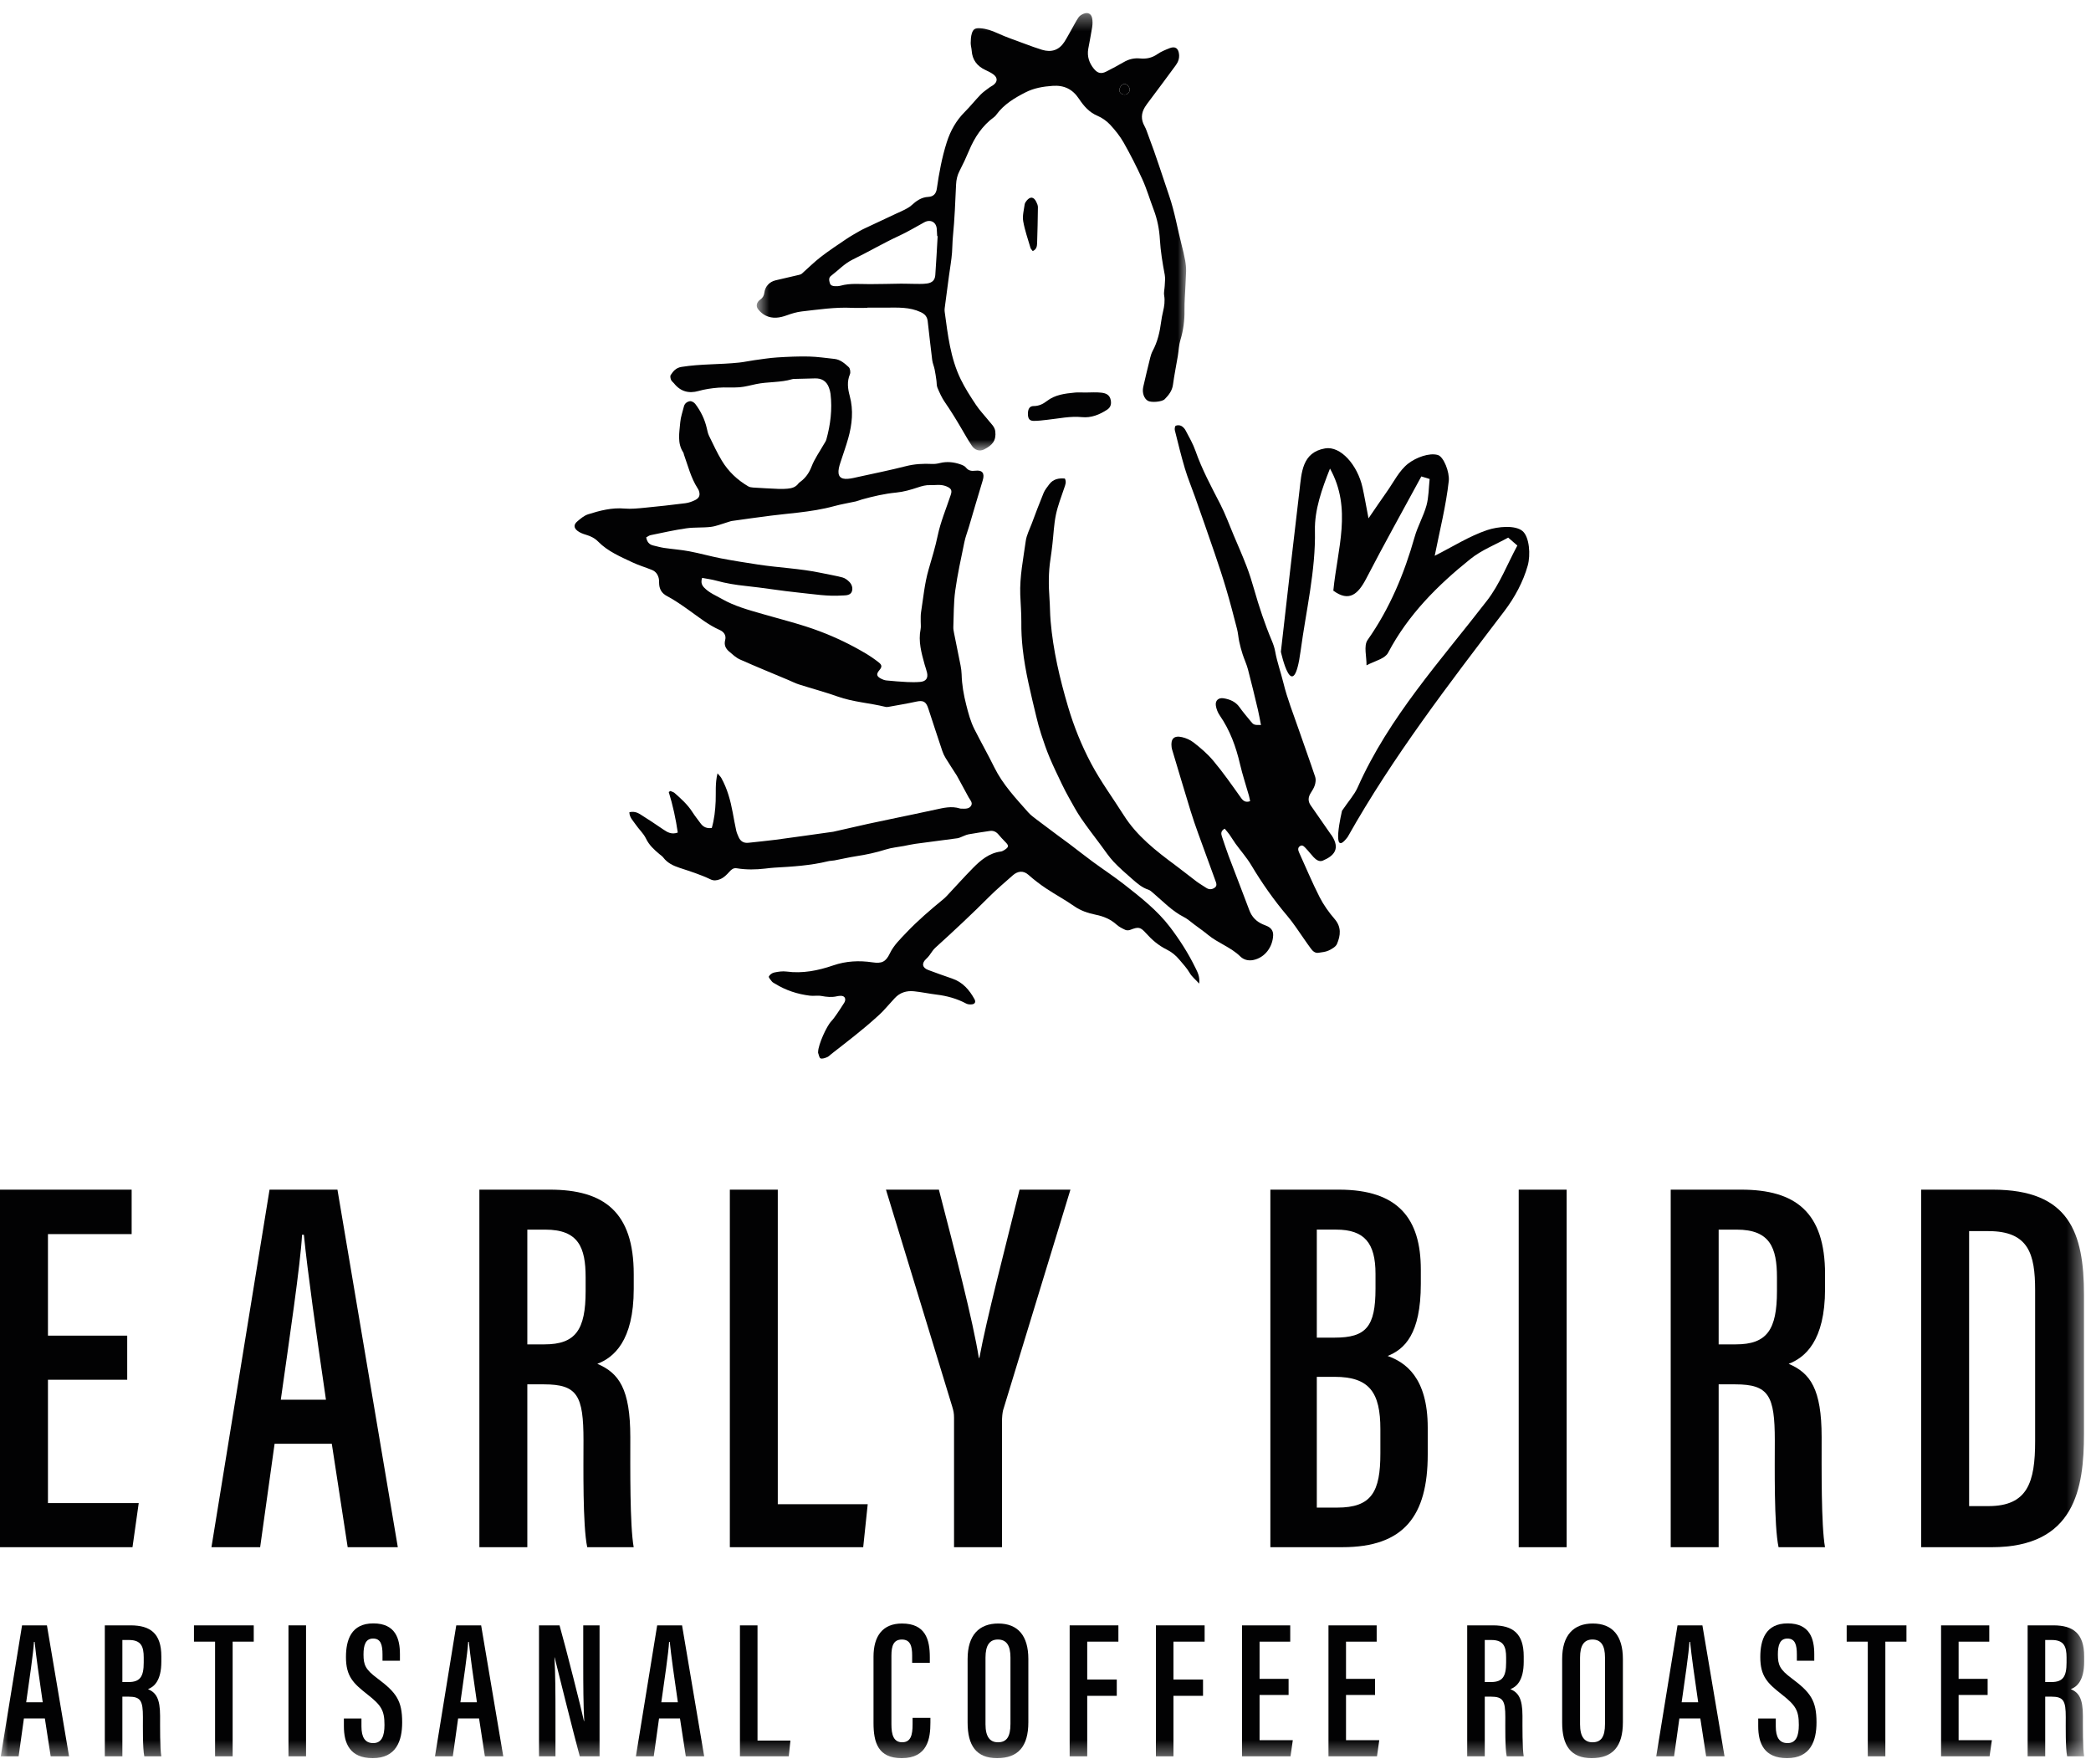 <?xml version="1.0" encoding="UTF-8"?>
<svg width="128px" height="108px" viewBox="0 0 128 108" version="1.1" xmlns="http://www.w3.org/2000/svg" xmlns:xlink="http://www.w3.org/1999/xlink">
    <title>logo2</title>
    <defs>
        <filter id="filter-1">
            <feColorMatrix in="SourceGraphic" type="matrix" values="0 0 0 0 1 0 0 0 0 1 0 0 0 0 1 0 0 0 1 0"></feColorMatrix>
        </filter>
        <polygon id="path-2" points="0.724 0.378 27.008 0.378 27.008 27.153 0.724 27.153"></polygon>
        <polygon id="path-4" points="0 107.622 127.582 107.622 127.582 0.8 0 0.8"></polygon>
    </defs>
    <g id="Symbols" stroke="none" stroke-width="1" fill="none" fill-rule="evenodd">
        <g id="header" transform="translate(-616, -5)">
            <g id="logo2" transform="translate(616, 5)" filter="url(#filter-1)">
                <g id="Group-54">
                    <path d="M82.499,51.231 C85.264,46.317 88.697,41.866 92.1,37.393 C92.722,36.574 93.244,35.605 93.519,34.623 C93.704,33.966 93.624,32.868 93.203,32.51 C92.764,32.135 91.708,32.223 91.036,32.449 C89.94,32.818 88.936,33.462 87.826,34.022 C88.136,32.459 88.518,30.962 88.686,29.442 C88.745,28.913 88.379,27.957 88.016,27.852 C87.494,27.701 86.688,28.002 86.206,28.374 C85.651,28.802 85.313,29.514 84.889,30.109 C84.559,30.572 84.243,31.046 83.773,31.729 C83.616,30.916 83.526,30.381 83.409,29.851 C83.101,28.46 82.064,27.285 81.116,27.448 C79.7,27.692 79.676,28.938 79.547,30.029 C79.232,32.678 78.691,37.377 78.409,39.896 C78.409,39.896 79.151,43.334 79.62,39.826 C79.945,37.403 80.546,34.91 80.493,32.476 C80.465,31.209 80.92,29.931 81.415,28.683 C82.78,31.132 81.869,33.591 81.619,36.157 C82.583,36.865 83.133,36.382 83.638,35.407 C84.725,33.308 85.88,31.243 87.007,29.164 C87.176,29.216 87.345,29.269 87.515,29.321 C87.456,29.862 87.464,30.422 87.322,30.939 C87.141,31.598 86.784,32.206 86.598,32.864 C85.96,35.119 85.076,37.244 83.716,39.178 C83.591,39.356 83.578,39.612 83.594,39.889 C83.611,40.166 83.656,40.465 83.651,40.727 C83.708,40.695 83.768,40.666 83.829,40.638 C84.263,40.438 84.796,40.292 84.972,39.957 C86.198,37.63 88.002,35.828 90.011,34.217 C90.692,33.67 91.548,33.338 92.324,32.909 L92.884,33.395 C92.276,34.521 91.807,35.754 91.036,36.754 C88.197,40.438 85.027,43.882 83.106,48.206 C82.908,48.649 82.561,49.026 82.151,49.63 C82.151,49.63 81.429,52.656 82.499,51.231" id="Fill-1" fill="#020203"></path>
                    <path d="M76.526,49.043 C76.502,48.929 76.484,48.814 76.453,48.704 C76.272,48.066 76.061,47.434 75.91,46.788 C75.663,45.715 75.294,44.702 74.664,43.79 C74.546,43.621 74.465,43.41 74.43,43.206 C74.376,42.886 74.586,42.692 74.906,42.745 C75.296,42.81 75.641,42.953 75.883,43.299 C76.089,43.593 76.328,43.862 76.552,44.142 C76.737,44.373 76.77,44.386 77.19,44.379 C77.128,44.066 77.076,43.759 77.005,43.456 C76.808,42.629 76.611,41.802 76.395,40.98 C76.311,40.662 76.167,40.359 76.065,40.045 C75.985,39.794 75.916,39.54 75.861,39.283 C75.805,39.024 75.79,38.754 75.724,38.498 C75.515,37.687 75.305,36.876 75.067,36.074 C74.845,35.322 74.598,34.578 74.345,33.838 C73.955,32.693 73.552,31.552 73.15,30.411 C72.948,29.836 72.71,29.272 72.536,28.689 C72.305,27.914 72.114,27.126 71.918,26.341 C71.896,26.253 71.921,26.085 71.973,26.061 C72.066,26.018 72.214,26.022 72.307,26.07 C72.417,26.126 72.519,26.237 72.577,26.349 C72.793,26.76 73.03,27.166 73.181,27.6 C73.578,28.734 74.145,29.784 74.692,30.847 C75.008,31.461 75.245,32.114 75.513,32.75 C75.783,33.387 76.062,34.019 76.309,34.664 C76.486,35.122 76.632,35.594 76.767,36.066 C77.074,37.141 77.424,38.2 77.858,39.23 C77.945,39.438 78.02,39.655 78.059,39.875 C78.177,40.53 78.405,41.154 78.562,41.798 C78.8,42.774 79.177,43.715 79.505,44.668 C79.837,45.634 80.189,46.594 80.512,47.565 C80.561,47.713 80.534,47.906 80.487,48.061 C80.434,48.236 80.326,48.396 80.229,48.554 C80.073,48.806 80.061,49.05 80.233,49.298 C80.636,49.876 81.037,50.455 81.439,51.034 C81.469,51.078 81.505,51.118 81.533,51.162 C82.041,51.955 81.68,52.384 80.978,52.681 C80.759,52.774 80.565,52.63 80.413,52.472 C80.249,52.299 80.108,52.105 79.941,51.934 C79.845,51.837 79.739,51.682 79.572,51.797 C79.422,51.9 79.465,52.054 79.528,52.194 C79.94,53.101 80.325,54.022 80.776,54.91 C81.021,55.39 81.343,55.844 81.697,56.254 C82.126,56.75 82.062,57.265 81.844,57.78 C81.769,57.958 81.527,58.092 81.332,58.185 C81.145,58.274 80.922,58.289 80.713,58.323 C80.497,58.359 80.353,58.212 80.246,58.067 C79.931,57.642 79.641,57.198 79.335,56.766 C79.166,56.527 78.994,56.29 78.805,56.069 C77.978,55.094 77.249,54.054 76.593,52.956 C76.316,52.492 75.95,52.082 75.631,51.642 C75.499,51.461 75.389,51.264 75.258,51.081 C75.172,50.958 75.067,50.846 74.969,50.726 C74.729,50.861 74.739,51.024 74.797,51.198 C74.934,51.601 75.064,52.006 75.213,52.404 C75.631,53.51 76.063,54.61 76.477,55.717 C76.631,56.132 76.908,56.41 77.304,56.582 C77.401,56.626 77.504,56.658 77.598,56.705 C77.82,56.815 77.943,56.994 77.936,57.246 C77.913,57.946 77.446,58.626 76.706,58.769 C76.407,58.826 76.127,58.747 75.926,58.55 C75.347,57.98 74.56,57.732 73.944,57.222 C73.677,57.002 73.394,56.805 73.117,56.598 C72.904,56.441 72.703,56.254 72.469,56.135 C71.745,55.766 71.197,55.181 70.591,54.666 C70.501,54.59 70.409,54.498 70.302,54.463 C69.909,54.338 69.609,54.071 69.31,53.81 C68.921,53.47 68.527,53.13 68.173,52.754 C67.885,52.446 67.649,52.087 67.396,51.747 C66.984,51.194 66.561,50.649 66.172,50.08 C65.904,49.687 65.68,49.264 65.446,48.849 C65.29,48.572 65.143,48.289 65.005,48.002 C64.748,47.463 64.485,46.927 64.254,46.377 C64.059,45.913 63.896,45.434 63.739,44.955 C63.62,44.592 63.521,44.22 63.432,43.847 C63.105,42.477 62.758,41.112 62.603,39.705 C62.543,39.16 62.515,38.623 62.521,38.078 C62.526,37.521 62.474,36.964 62.455,36.407 C62.416,35.296 62.64,34.21 62.791,33.118 C62.841,32.758 63.021,32.416 63.151,32.07 C63.389,31.436 63.625,30.802 63.884,30.176 C63.963,29.984 64.104,29.814 64.23,29.645 C64.472,29.325 64.809,29.259 65.186,29.293 C65.295,29.509 65.209,29.688 65.145,29.878 C64.964,30.418 64.753,30.954 64.637,31.51 C64.516,32.093 64.494,32.696 64.426,33.29 C64.389,33.606 64.352,33.922 64.303,34.236 C64.177,35.042 64.186,35.85 64.245,36.66 C64.278,37.11 64.273,37.562 64.312,38.01 C64.465,39.806 64.875,41.556 65.385,43.275 C65.739,44.468 66.202,45.623 66.794,46.738 C67.385,47.849 68.124,48.849 68.789,49.902 C69.597,51.18 70.757,52.08 71.943,52.96 C72.38,53.283 72.802,53.627 73.237,53.953 C73.429,54.096 73.637,54.216 73.837,54.348 C74.013,54.465 74.193,54.456 74.358,54.338 C74.528,54.218 74.451,54.049 74.398,53.902 C74.055,52.952 73.703,52.006 73.361,51.056 C73.19,50.582 73.024,50.106 72.877,49.626 C72.492,48.37 72.118,47.11 71.741,45.852 C71.73,45.814 71.725,45.774 71.719,45.734 C71.656,45.228 71.861,45.01 72.353,45.122 C72.605,45.179 72.864,45.294 73.066,45.451 C73.502,45.79 73.916,46.142 74.281,46.579 C74.887,47.302 75.42,48.07 75.964,48.834 C76.101,49.029 76.249,49.139 76.526,49.043" id="Fill-3" fill="#020203"></path>
                    <path d="M66.435,24.028 C66.766,24.028 67.1,23.998 67.425,24.038 C67.68,24.07 67.928,24.15 67.994,24.493 C68.046,24.76 67.97,24.947 67.773,25.078 C67.311,25.383 66.789,25.59 66.241,25.535 C65.512,25.462 64.816,25.622 64.106,25.697 C63.83,25.727 63.553,25.766 63.276,25.764 C63.02,25.762 62.925,25.624 62.923,25.338 C62.922,25.033 63.028,24.854 63.274,24.856 C63.588,24.858 63.852,24.73 64.076,24.555 C64.59,24.155 65.192,24.092 65.799,24.031 C66.009,24.01 66.223,24.028 66.435,24.028" id="Fill-5" fill="#020203"></path>
                    <path d="M63.219,15.368 C63.168,15.298 63.102,15.244 63.082,15.177 C62.923,14.632 62.73,14.092 62.634,13.535 C62.579,13.209 62.678,12.854 62.724,12.515 C62.736,12.43 62.795,12.343 62.854,12.273 C63.069,12.017 63.28,12.044 63.432,12.349 C63.484,12.453 63.537,12.573 63.536,12.685 C63.528,13.425 63.51,14.164 63.486,14.903 C63.48,15.087 63.442,15.271 63.219,15.368" id="Fill-7" fill="#020203"></path>
                    <path d="M58.2,30.292 C57.926,31.122 57.578,31.938 57.401,32.788 C57.254,33.492 57.043,34.176 56.845,34.86 C56.596,35.723 56.518,36.606 56.381,37.483 C56.352,37.664 56.365,37.854 56.361,38.04 C56.358,38.199 56.385,38.364 56.354,38.517 C56.204,39.265 56.406,39.969 56.6,40.675 C56.646,40.842 56.711,41.004 56.748,41.172 C56.824,41.514 56.683,41.712 56.327,41.742 C56.063,41.764 55.795,41.763 55.53,41.75 C55.106,41.728 54.682,41.695 54.258,41.652 C54.143,41.641 54.026,41.593 53.922,41.538 C53.649,41.391 53.632,41.26 53.836,41.017 C53.994,40.828 54.001,40.715 53.794,40.55 C53.535,40.344 53.258,40.156 52.973,39.987 C52.094,39.464 51.178,39.024 50.218,38.658 C49.06,38.216 47.863,37.928 46.679,37.584 C45.827,37.338 44.967,37.108 44.182,36.659 C43.814,36.449 43.421,36.293 43.117,35.982 C42.964,35.825 42.889,35.662 42.98,35.374 C43.278,35.431 43.567,35.467 43.846,35.544 C44.437,35.708 45.035,35.804 45.646,35.868 C46.743,35.982 47.833,36.17 48.93,36.28 C49.8,36.368 50.67,36.516 51.553,36.452 C51.579,36.449 51.606,36.451 51.633,36.45 C51.838,36.445 52.066,36.418 52.144,36.214 C52.222,36.012 52.15,35.781 51.996,35.623 C51.88,35.504 51.728,35.389 51.572,35.348 C51.136,35.234 50.69,35.16 50.248,35.067 C48.983,34.8 47.69,34.754 46.416,34.56 C45.655,34.445 44.894,34.325 44.139,34.18 C43.487,34.054 42.846,33.87 42.194,33.747 C41.685,33.651 41.166,33.615 40.653,33.54 C40.43,33.507 40.212,33.442 39.992,33.392 C39.743,33.336 39.608,33.177 39.558,32.895 C39.647,32.848 39.732,32.778 39.826,32.759 C40.554,32.61 41.281,32.445 42.015,32.34 C42.512,32.268 43.024,32.313 43.522,32.251 C43.86,32.208 44.186,32.069 44.517,31.973 C44.618,31.944 44.717,31.902 44.82,31.888 C45.609,31.776 46.398,31.666 47.188,31.565 C47.74,31.495 48.295,31.444 48.849,31.379 C49.598,31.291 50.344,31.18 51.075,30.979 C51.507,30.86 51.952,30.792 52.39,30.693 C52.518,30.664 52.641,30.608 52.768,30.572 C53.458,30.382 54.15,30.219 54.867,30.151 C55.312,30.108 55.754,29.98 56.18,29.838 C56.437,29.752 56.681,29.683 56.952,29.696 C57.164,29.705 57.379,29.671 57.59,29.689 C57.743,29.703 57.905,29.748 58.04,29.82 C58.25,29.934 58.277,30.058 58.2,30.292 M73.163,59.216 C72.734,58.341 72.21,57.524 71.624,56.752 C70.844,55.728 69.834,54.937 68.83,54.151 C68.204,53.66 67.537,53.223 66.895,52.752 C66.414,52.398 65.946,52.027 65.469,51.666 C65.236,51.49 64.998,51.321 64.764,51.147 C64.329,50.823 63.892,50.5 63.461,50.171 C63.282,50.033 63.095,49.899 62.947,49.732 C62.182,48.867 61.386,48.026 60.866,46.972 C60.479,46.187 60.047,45.424 59.651,44.642 C59.411,44.168 59.276,43.655 59.145,43.137 C58.99,42.527 58.883,41.917 58.866,41.289 C58.86,41.104 58.836,40.918 58.801,40.736 C58.671,40.071 58.533,39.408 58.4,38.744 C58.378,38.627 58.354,38.507 58.358,38.388 C58.388,37.644 58.373,36.894 58.474,36.159 C58.611,35.161 58.832,34.174 59.034,33.185 C59.097,32.874 59.217,32.575 59.307,32.268 C59.59,31.313 59.867,30.356 60.158,29.403 C60.29,28.971 60.138,28.76 59.699,28.815 C59.475,28.843 59.286,28.819 59.13,28.621 C59.055,28.526 58.917,28.468 58.795,28.426 C58.386,28.284 57.969,28.238 57.539,28.344 C57.386,28.383 57.222,28.408 57.066,28.4 C56.519,28.373 55.987,28.4 55.45,28.537 C54.498,28.781 53.533,28.975 52.572,29.186 C52.352,29.235 52.131,29.292 51.907,29.31 C51.434,29.35 51.258,29.135 51.35,28.658 C51.373,28.541 51.409,28.426 51.446,28.312 C51.604,27.82 51.782,27.334 51.922,26.837 C52.163,25.981 52.254,25.116 52.017,24.239 C51.897,23.797 51.838,23.36 52.028,22.91 C52.078,22.791 52.043,22.556 51.955,22.474 C51.705,22.244 51.439,22.006 51.071,21.969 C50.556,21.916 50.041,21.836 49.524,21.824 C48.874,21.81 48.222,21.838 47.573,21.88 C47.098,21.91 46.626,21.988 46.153,22.052 C45.852,22.094 45.554,22.162 45.252,22.194 C44.079,22.32 42.893,22.271 41.722,22.459 C41.377,22.514 41.213,22.717 41.056,22.959 C41.013,23.026 41.043,23.164 41.079,23.254 C41.111,23.336 41.2,23.392 41.258,23.465 C41.651,23.964 42.165,24.103 42.754,23.935 C43.145,23.824 43.556,23.766 43.963,23.732 C44.397,23.696 44.838,23.741 45.272,23.706 C45.612,23.677 45.947,23.582 46.283,23.512 C47.012,23.36 47.77,23.427 48.49,23.212 C48.528,23.2 48.569,23.197 48.608,23.196 C49.031,23.184 49.454,23.179 49.877,23.163 C50.298,23.146 50.598,23.332 50.743,23.726 C50.789,23.85 50.826,23.981 50.841,24.112 C50.954,25.064 50.838,25.996 50.582,26.914 C50.554,27.014 50.484,27.102 50.433,27.194 C50.178,27.645 49.867,28.075 49.683,28.552 C49.531,28.946 49.32,29.249 48.993,29.492 C48.95,29.523 48.904,29.555 48.874,29.597 C48.71,29.824 48.469,29.891 48.212,29.913 C48.039,29.928 47.866,29.936 47.694,29.929 C47.162,29.907 46.631,29.878 46.101,29.844 C45.998,29.838 45.884,29.82 45.798,29.768 C45.132,29.377 44.582,28.856 44.185,28.196 C43.892,27.71 43.654,27.189 43.403,26.677 C43.335,26.537 43.303,26.376 43.268,26.222 C43.142,25.669 42.9,25.17 42.558,24.722 C42.489,24.632 42.334,24.543 42.234,24.558 C42.069,24.584 41.912,24.689 41.865,24.882 C41.787,25.204 41.669,25.523 41.642,25.848 C41.591,26.476 41.441,27.123 41.833,27.708 C41.854,27.74 41.852,27.785 41.866,27.823 C42.117,28.52 42.293,29.248 42.7,29.883 C42.728,29.928 42.758,29.973 42.776,30.023 C42.876,30.294 42.818,30.482 42.552,30.612 C42.366,30.704 42.159,30.778 41.954,30.804 C41.125,30.909 40.294,31.002 39.462,31.081 C39.053,31.12 38.638,31.166 38.232,31.131 C37.454,31.063 36.723,31.254 36.002,31.482 C35.759,31.559 35.542,31.745 35.341,31.916 C35.117,32.105 35.114,32.304 35.341,32.487 C35.488,32.607 35.685,32.68 35.871,32.735 C36.158,32.82 36.408,32.941 36.623,33.16 C37.214,33.758 37.982,34.077 38.723,34.428 C39.106,34.609 39.517,34.728 39.91,34.888 C40.149,34.984 40.282,35.183 40.332,35.432 C40.348,35.509 40.345,35.592 40.346,35.671 C40.351,36.044 40.486,36.309 40.847,36.498 C41.303,36.737 41.73,37.039 42.153,37.338 C42.77,37.775 43.358,38.256 44.058,38.564 C44.315,38.676 44.466,38.896 44.392,39.176 C44.31,39.483 44.42,39.7 44.633,39.882 C44.842,40.06 45.053,40.26 45.3,40.37 C46.282,40.808 47.279,41.212 48.27,41.63 C48.478,41.718 48.68,41.824 48.894,41.892 C49.69,42.146 50.499,42.361 51.286,42.64 C52.234,42.976 53.235,43.031 54.2,43.269 C54.262,43.285 54.334,43.278 54.399,43.267 C54.961,43.164 55.526,43.073 56.083,42.95 C56.512,42.856 56.685,42.94 56.825,43.369 C57.11,44.24 57.394,45.111 57.686,45.979 C57.736,46.129 57.808,46.276 57.891,46.411 C58.112,46.772 58.346,47.124 58.573,47.48 C58.616,47.548 58.65,47.62 58.688,47.69 C58.89,48.064 59.091,48.438 59.296,48.81 C59.383,48.971 59.557,49.128 59.449,49.316 C59.329,49.524 59.086,49.505 58.873,49.501 C58.833,49.5 58.791,49.5 58.754,49.488 C58.246,49.328 57.756,49.452 57.261,49.56 C56.366,49.757 55.468,49.94 54.571,50.128 C54.09,50.229 53.609,50.327 53.13,50.433 C52.418,50.592 51.709,50.756 50.998,50.916 C50.986,50.919 50.972,50.92 50.959,50.921 C49.801,51.083 48.643,51.249 47.484,51.404 C46.931,51.477 46.374,51.525 45.819,51.589 C45.529,51.622 45.33,51.501 45.215,51.24 C45.156,51.106 45.095,50.97 45.065,50.829 C44.985,50.465 44.92,50.098 44.852,49.732 C44.715,48.997 44.521,48.28 44.155,47.622 C44.11,47.541 44.036,47.476 43.922,47.34 C43.77,47.964 43.832,48.511 43.809,49.045 C43.785,49.604 43.726,50.146 43.572,50.684 C43.274,50.724 43.056,50.632 42.892,50.409 C42.719,50.173 42.534,49.944 42.378,49.699 C42.086,49.244 41.69,48.891 41.292,48.54 C41.224,48.48 41.122,48.459 41.035,48.42 L40.937,48.482 C41.19,49.297 41.368,50.125 41.49,50.964 C41.123,51.097 40.866,50.956 40.605,50.776 C40.134,50.454 39.66,50.138 39.176,49.836 C38.989,49.72 38.77,49.658 38.526,49.722 C38.534,50.044 38.756,50.24 38.906,50.464 C39.106,50.761 39.39,51.012 39.542,51.329 C39.734,51.733 40.039,52.008 40.364,52.281 C40.445,52.35 40.541,52.408 40.602,52.492 C40.856,52.828 41.216,52.996 41.597,53.122 C42.239,53.334 42.886,53.536 43.498,53.83 C43.686,53.921 43.874,53.902 44.074,53.821 C44.322,53.721 44.49,53.54 44.659,53.352 C44.778,53.22 44.9,53.117 45.105,53.151 C45.685,53.246 46.269,53.237 46.852,53.168 C47.037,53.146 47.222,53.123 47.408,53.112 C48.51,53.05 49.61,52.984 50.689,52.72 C50.817,52.689 50.954,52.692 51.083,52.668 C51.526,52.584 51.965,52.48 52.409,52.412 C53.026,52.319 53.63,52.188 54.227,51.999 C54.578,51.888 54.953,51.856 55.317,51.788 C55.552,51.744 55.786,51.688 56.022,51.655 C56.89,51.536 57.758,51.426 58.626,51.31 C58.69,51.302 58.751,51.27 58.813,51.248 C58.972,51.188 59.127,51.103 59.291,51.072 C59.722,50.991 60.157,50.933 60.59,50.866 C60.809,50.832 60.978,50.916 61.118,51.078 C61.25,51.228 61.378,51.381 61.521,51.52 C61.768,51.758 61.769,51.85 61.489,52.028 C61.422,52.071 61.347,52.113 61.272,52.124 C60.553,52.215 60.034,52.652 59.556,53.138 C59.017,53.686 58.504,54.26 57.978,54.821 C57.906,54.898 57.83,54.973 57.749,55.04 C56.958,55.688 56.182,56.352 55.478,57.094 C55.104,57.49 54.709,57.863 54.468,58.368 C54.221,58.885 53.972,58.992 53.408,58.908 C52.595,58.787 51.795,58.825 51.008,59.095 C50.082,59.413 49.138,59.604 48.148,59.472 C47.903,59.44 47.641,59.479 47.397,59.53 C47.27,59.556 47.123,59.66 47.066,59.771 C47.037,59.828 47.173,59.984 47.251,60.08 C47.299,60.14 47.378,60.176 47.446,60.217 C48.101,60.622 48.817,60.856 49.578,60.949 C49.812,60.978 50.059,60.924 50.29,60.968 C50.608,61.027 50.917,61.059 51.234,60.985 C51.312,60.967 51.393,60.958 51.472,60.958 C51.667,60.958 51.774,61.077 51.73,61.264 C51.71,61.35 51.649,61.428 51.6,61.505 C51.479,61.694 51.358,61.883 51.23,62.066 C51.123,62.218 51.019,62.373 50.893,62.507 C50.59,62.825 50.095,63.941 50.082,64.373 C50.081,64.4 50.073,64.429 50.082,64.453 C50.127,64.571 50.151,64.758 50.232,64.787 C50.343,64.826 50.503,64.764 50.631,64.714 C50.726,64.676 50.801,64.59 50.885,64.524 C51.826,63.788 52.779,63.066 53.664,62.262 C53.791,62.147 53.921,62.032 54.038,61.908 C54.283,61.646 54.52,61.376 54.762,61.111 C55.082,60.758 55.495,60.632 55.952,60.68 C56.413,60.728 56.867,60.826 57.327,60.883 C57.968,60.96 58.577,61.128 59.148,61.433 C59.246,61.485 59.382,61.492 59.496,61.48 C59.682,61.46 59.746,61.331 59.653,61.164 C59.338,60.592 58.931,60.118 58.283,59.9 C57.792,59.734 57.305,59.557 56.819,59.376 C56.45,59.239 56.406,58.96 56.698,58.696 C56.766,58.635 56.827,58.564 56.883,58.492 C57.006,58.337 57.101,58.156 57.244,58.025 C58.377,56.999 59.494,55.956 60.574,54.873 C61.025,54.422 61.516,54.012 61.992,53.588 C62.289,53.322 62.638,53.268 62.956,53.552 C63.293,53.851 63.654,54.128 64.029,54.379 C64.593,54.755 65.193,55.076 65.748,55.464 C66.154,55.748 66.598,55.897 67.068,55.992 C67.548,56.089 67.978,56.264 68.347,56.596 C68.502,56.736 68.699,56.835 68.89,56.924 C68.974,56.961 69.102,56.954 69.19,56.919 C69.693,56.722 69.81,56.742 70.159,57.132 C70.516,57.531 70.922,57.878 71.399,58.114 C71.721,58.272 71.977,58.481 72.2,58.751 C72.419,59.014 72.654,59.259 72.829,59.562 C72.958,59.784 73.174,59.954 73.409,60.209 C73.461,59.774 73.303,59.502 73.163,59.216" id="Fill-9" fill="#020203"></path>
                    <g id="Group-13" transform="translate(45.6, 0.422)">
                        <mask id="mask-3" fill="white">
                            <use xlink:href="#path-2"></use>
                        </mask>
                        <g id="Clip-12"></g>
                        <path d="M23.265,5.37 C23.074,5.374 22.935,5.27 22.924,5.114 C22.912,4.934 23.077,4.718 23.231,4.713 C23.369,4.709 23.553,4.903 23.557,5.056 C23.56,5.214 23.418,5.366 23.265,5.37 M11.654,16.415 C11.631,16.722 11.475,16.886 11.139,16.933 C10.853,16.974 10.557,16.952 10.265,16.953 C10.028,16.953 9.789,16.939 9.551,16.942 C8.914,16.95 8.277,16.97 7.641,16.97 C7.045,16.972 6.448,16.903 5.859,17.066 C5.747,17.097 5.623,17.102 5.505,17.096 C5.372,17.089 5.241,17.061 5.195,16.898 C5.149,16.736 5.12,16.578 5.274,16.462 C5.716,16.127 6.089,15.712 6.605,15.462 C7.561,14.998 8.478,14.454 9.442,14.011 C9.977,13.765 10.471,13.461 10.984,13.184 C11.36,12.982 11.714,13.174 11.744,13.59 C11.753,13.737 11.761,13.883 11.769,14.029 C11.779,14.03 11.789,14.03 11.798,14.03 C11.751,14.826 11.713,15.621 11.654,16.415 M26.948,15.518 C26.892,15.203 26.815,14.893 26.736,14.584 C26.479,13.581 26.31,12.557 25.973,11.572 C25.553,10.342 25.165,9.101 24.7,7.886 C24.625,7.689 24.565,7.482 24.462,7.298 C24.237,6.898 24.252,6.512 24.488,6.129 C24.571,5.994 24.67,5.869 24.765,5.741 C25.304,5.017 25.849,4.296 26.38,3.566 C26.52,3.372 26.609,3.146 26.577,2.891 C26.529,2.526 26.337,2.394 25.995,2.528 C25.737,2.63 25.471,2.737 25.246,2.894 C24.918,3.122 24.576,3.194 24.189,3.156 C23.837,3.121 23.506,3.196 23.195,3.378 C22.851,3.581 22.496,3.764 22.142,3.948 C21.817,4.118 21.597,4.072 21.367,3.794 C21.073,3.437 20.938,3.032 21.017,2.57 C21.095,2.124 21.19,1.682 21.258,1.234 C21.285,1.054 21.289,0.862 21.253,0.686 C21.197,0.416 20.996,0.315 20.741,0.415 C20.622,0.462 20.493,0.539 20.424,0.64 C20.261,0.881 20.131,1.145 19.985,1.398 C19.841,1.651 19.706,1.91 19.548,2.154 C19.221,2.654 18.753,2.797 18.193,2.628 C17.838,2.521 17.489,2.39 17.141,2.261 C16.581,2.052 16.011,1.861 15.469,1.613 C15.124,1.455 14.784,1.334 14.407,1.308 C14.113,1.287 13.977,1.343 13.891,1.623 C13.833,1.808 13.824,2.013 13.821,2.208 C13.82,2.366 13.871,2.523 13.882,2.682 C13.921,3.241 14.209,3.62 14.708,3.856 C14.876,3.935 15.047,4.016 15.197,4.123 C15.487,4.333 15.477,4.591 15.187,4.798 C15.122,4.843 15.047,4.875 14.984,4.923 C14.796,5.067 14.594,5.198 14.431,5.366 C14.098,5.709 13.801,6.086 13.463,6.424 C12.931,6.954 12.579,7.584 12.355,8.289 C12.061,9.214 11.885,10.166 11.748,11.126 C11.704,11.436 11.541,11.614 11.227,11.63 C10.794,11.651 10.487,11.881 10.187,12.153 C10.072,12.257 9.929,12.334 9.789,12.408 C9.625,12.495 9.453,12.565 9.285,12.643 C8.647,12.942 8.01,13.24 7.373,13.54 C7.253,13.597 7.133,13.654 7.018,13.721 C6.744,13.881 6.465,14.035 6.202,14.213 C5.675,14.569 5.143,14.92 4.641,15.308 C4.236,15.621 3.873,15.987 3.489,16.325 C3.443,16.366 3.376,16.389 3.315,16.403 C2.837,16.517 2.359,16.624 1.881,16.737 C1.501,16.826 1.237,17.112 1.189,17.497 C1.165,17.682 1.089,17.812 0.934,17.922 C0.718,18.074 0.657,18.314 0.805,18.505 C0.931,18.666 1.101,18.816 1.283,18.902 C1.702,19.101 2.13,19.037 2.56,18.881 C2.857,18.773 3.168,18.678 3.481,18.642 C4.497,18.529 5.512,18.372 6.541,18.421 C6.859,18.436 7.179,18.423 7.497,18.423 L7.497,18.41 C7.881,18.41 8.266,18.41 8.65,18.409 C9.366,18.407 10.079,18.365 10.763,18.685 C11.035,18.813 11.157,18.973 11.189,19.242 C11.281,20.034 11.365,20.827 11.465,21.618 C11.489,21.812 11.573,21.998 11.613,22.19 C11.658,22.408 11.689,22.63 11.721,22.851 C11.745,23.006 11.728,23.176 11.786,23.314 C11.916,23.619 12.053,23.929 12.241,24.199 C12.601,24.72 12.931,25.257 13.25,25.803 C13.458,26.158 13.659,26.517 13.887,26.858 C14.075,27.137 14.365,27.23 14.65,27.085 C15.147,26.833 15.39,26.547 15.327,25.989 C15.295,25.713 15.098,25.546 14.942,25.352 C14.677,25.021 14.379,24.713 14.145,24.362 C13.807,23.855 13.474,23.338 13.208,22.791 C12.577,21.493 12.421,20.071 12.229,18.664 C12.21,18.535 12.235,18.399 12.252,18.268 C12.329,17.662 12.411,17.056 12.493,16.45 C12.556,15.977 12.643,15.506 12.679,15.03 C12.703,14.705 12.7,14.38 12.733,14.051 C12.838,12.994 12.877,11.931 12.926,10.87 C12.94,10.57 13.003,10.299 13.143,10.032 C13.35,9.634 13.541,9.225 13.714,8.81 C14.058,7.989 14.529,7.269 15.261,6.738 C15.313,6.701 15.357,6.646 15.396,6.593 C15.855,5.964 16.505,5.574 17.177,5.232 C17.689,4.97 18.253,4.873 18.833,4.833 C19.541,4.784 20.056,5.034 20.45,5.627 C20.735,6.056 21.067,6.449 21.577,6.665 C21.863,6.786 22.141,6.981 22.353,7.208 C22.668,7.546 22.964,7.917 23.191,8.318 C23.601,9.042 23.979,9.786 24.326,10.548 C24.604,11.158 24.785,11.792 25.021,12.41 C25.245,12.997 25.366,13.611 25.402,14.238 C25.445,14.968 25.565,15.685 25.7,16.401 C25.741,16.616 25.707,16.846 25.698,17.07 C25.691,17.268 25.631,17.472 25.664,17.662 C25.721,18.002 25.673,18.322 25.596,18.648 C25.547,18.854 25.506,19.064 25.479,19.274 C25.397,19.899 25.259,20.504 24.957,21.065 C24.889,21.192 24.845,21.336 24.809,21.477 C24.663,22.07 24.519,22.663 24.384,23.258 C24.303,23.616 24.43,23.977 24.668,24.114 C24.87,24.232 25.533,24.182 25.699,24.012 C25.941,23.765 26.152,23.502 26.203,23.13 C26.282,22.538 26.403,21.953 26.501,21.364 C26.556,21.038 26.564,20.699 26.659,20.386 C26.84,19.794 26.917,19.194 26.908,18.578 C26.904,18.313 26.917,18.047 26.929,17.782 C26.953,17.251 26.993,16.722 27.007,16.191 C27.013,15.967 26.988,15.738 26.948,15.518" id="Fill-11" fill="#020203" mask="url(#mask-3)"></path>
                    </g>
                    <path d="M69.156,5.478 C69.16,5.636 69.018,5.789 68.864,5.792 C68.674,5.797 68.535,5.693 68.524,5.537 C68.512,5.357 68.677,5.14 68.831,5.135 C68.968,5.131 69.153,5.326 69.156,5.478" id="Fill-14" fill="#020203"></path>
                    <polygon id="Fill-16" fill="#020203" points="7.787 84.458 2.936 84.458 2.936 92.01 8.492 92.01 8.111 94.709 0 94.709 0 72.823 8.059 72.823 8.059 75.544 2.936 75.544 2.936 81.76 7.787 81.76"></polygon>
                    <path d="M19.953,85.68 C19.341,81.498 18.834,77.888 18.601,75.584 L18.49,75.584 C18.401,77.34 17.691,82.128 17.189,85.68 L19.953,85.68 Z M16.809,88.379 L15.925,94.709 L12.944,94.709 L16.5,72.824 L20.657,72.824 L24.352,94.709 L21.283,94.709 L20.311,88.379 L16.809,88.379 Z" id="Fill-18" fill="#020203"></path>
                    <path d="M32.28,82.294 L33.329,82.294 C35.239,82.294 35.849,81.398 35.849,79.035 L35.849,78.19 C35.849,76.37 35.417,75.27 33.386,75.27 L32.28,75.27 L32.28,82.294 Z M32.28,84.741 L32.28,94.71 L29.345,94.71 L29.345,72.823 L33.662,72.823 C36.974,72.823 38.794,74.192 38.794,77.997 L38.794,78.901 C38.794,82.099 37.555,83.108 36.565,83.484 C37.889,84.048 38.584,85.021 38.584,87.973 C38.584,89.827 38.551,93.359 38.791,94.71 L35.947,94.71 C35.663,93.37 35.718,89.739 35.718,88.173 C35.718,85.434 35.351,84.741 33.304,84.741 L32.28,84.741 Z" id="Fill-20" fill="#020203"></path>
                    <polygon id="Fill-22" fill="#020203" points="44.677 72.823 47.612 72.823 47.612 92.079 53.117 92.079 52.841 94.709 44.677 94.709"></polygon>
                    <path d="M58.401,94.709 L58.401,86.781 C58.401,86.516 58.368,86.361 58.29,86.103 L54.234,72.824 L57.474,72.824 C58.439,76.548 59.572,80.896 59.919,83.123 L59.952,83.123 C60.391,80.736 61.521,76.436 62.412,72.824 L65.526,72.824 L61.402,86.332 C61.369,86.487 61.336,86.687 61.336,87.09 L61.336,94.709 L58.401,94.709 Z" id="Fill-24" fill="#020203"></path>
                    <path d="M80.608,92.286 L81.853,92.286 C83.971,92.286 84.499,91.314 84.499,88.966 L84.499,87.485 C84.499,85.244 83.835,84.281 81.702,84.281 L80.608,84.281 L80.608,92.286 Z M81.708,81.881 C83.625,81.881 84.201,81.21 84.201,78.882 L84.201,77.974 C84.201,76.087 83.52,75.269 81.794,75.269 L80.608,75.269 L80.608,81.881 L81.708,81.881 Z M77.765,72.823 L81.971,72.823 C85.595,72.823 86.975,74.603 86.975,77.711 L86.975,78.593 C86.975,81.686 85.959,82.6 84.944,83.003 C86.008,83.386 87.398,84.296 87.398,87.393 L87.398,89.035 C87.398,92.783 85.949,94.709 82.175,94.709 L77.765,94.709 L77.765,72.823 Z" id="Fill-26" fill="#020203"></path>
                    <mask id="mask-5" fill="white">
                        <use xlink:href="#path-4"></use>
                    </mask>
                    <g id="Clip-29"></g>
                    <polygon id="Fill-28" fill="#020203" mask="url(#mask-5)" points="92.967 94.71 95.902 94.71 95.902 72.824 92.967 72.824"></polygon>
                    <path d="M105.207,82.294 L106.256,82.294 C108.166,82.294 108.776,81.398 108.776,79.035 L108.776,78.19 C108.776,76.37 108.344,75.27 106.313,75.27 L105.207,75.27 L105.207,82.294 Z M105.207,84.741 L105.207,94.71 L102.272,94.71 L102.272,72.823 L106.589,72.823 C109.901,72.823 111.72,74.192 111.72,77.997 L111.72,78.901 C111.72,82.099 110.481,83.108 109.492,83.484 C110.816,84.048 111.511,85.021 111.511,87.973 C111.511,89.827 111.478,93.359 111.717,94.71 L108.874,94.71 C108.589,93.37 108.644,89.739 108.644,88.173 C108.644,85.434 108.278,84.741 106.23,84.741 L105.207,84.741 Z" id="Fill-30" fill="#020203" mask="url(#mask-5)"></path>
                    <path d="M120.539,92.194 L121.721,92.194 C124.121,92.194 124.58,90.737 124.58,88.218 L124.58,78.989 C124.58,76.759 124.184,75.361 121.717,75.361 L120.539,75.361 L120.539,92.194 Z M117.604,72.823 L121.986,72.823 C126.664,72.823 127.57,75.446 127.57,79.261 L127.57,87.759 C127.57,91.111 127.02,94.71 121.921,94.71 L117.604,94.71 L117.604,72.823 Z" id="Fill-31" fill="#020203" mask="url(#mask-5)"></path>
                    <path d="M2.616,104.203 C2.392,102.672 2.205,101.349 2.12,100.505 L2.079,100.505 C2.047,101.149 1.787,102.901 1.603,104.203 L2.616,104.203 Z M1.464,105.191 L1.14,107.51 L0.048,107.51 L1.35,99.494 L2.873,99.494 L4.227,107.51 L3.102,107.51 L2.746,105.191 L1.464,105.191 Z" id="Fill-32" fill="#020203" mask="url(#mask-5)"></path>
                    <path d="M7.491,102.963 L7.875,102.963 C8.574,102.963 8.798,102.634 8.798,101.77 L8.798,101.46 C8.798,100.793 8.64,100.39 7.896,100.39 L7.491,100.39 L7.491,102.963 Z M7.491,103.858 L7.491,107.51 L6.416,107.51 L6.416,99.494 L7.997,99.494 C9.209,99.494 9.876,99.996 9.876,101.389 L9.876,101.72 C9.876,102.891 9.422,103.261 9.06,103.399 C9.544,103.606 9.8,103.962 9.8,105.043 C9.8,105.722 9.788,107.015 9.875,107.51 L8.834,107.51 C8.729,107.019 8.749,105.69 8.749,105.116 C8.749,104.113 8.615,103.858 7.866,103.858 L7.491,103.858 Z" id="Fill-33" fill="#020203" mask="url(#mask-5)"></path>
                    <polygon id="Fill-34" fill="#020203" mask="url(#mask-5)" points="13.166 100.491 11.874 100.491 11.874 99.495 15.533 99.495 15.533 100.491 14.241 100.491 14.241 107.51 13.166 107.51"></polygon>
                    <polygon id="Fill-35" fill="#020203" mask="url(#mask-5)" points="17.659 107.51 18.734 107.51 18.734 99.494 17.659 99.494"></polygon>
                    <path d="M22.126,105.194 L22.126,105.677 C22.126,106.339 22.339,106.702 22.847,106.702 C23.368,106.702 23.536,106.262 23.536,105.591 C23.536,104.698 23.342,104.389 22.488,103.719 C21.628,103.043 21.178,102.62 21.178,101.436 C21.178,100.397 21.491,99.37 22.859,99.374 C24.217,99.377 24.482,100.322 24.482,101.254 L24.482,101.658 L23.415,101.658 L23.415,101.282 C23.415,100.678 23.307,100.302 22.838,100.302 C22.375,100.302 22.252,100.708 22.252,101.279 C22.252,101.922 22.377,102.201 23.095,102.734 C24.258,103.602 24.619,104.097 24.619,105.434 C24.619,106.566 24.253,107.622 22.817,107.622 C21.414,107.622 21.051,106.718 21.051,105.663 L21.051,105.194 L22.126,105.194 Z" id="Fill-36" fill="#020203" mask="url(#mask-5)"></path>
                    <path d="M29.195,104.203 C28.971,102.672 28.785,101.349 28.7,100.505 L28.659,100.505 C28.627,101.149 28.367,102.901 28.183,104.203 L29.195,104.203 Z M28.044,105.191 L27.719,107.51 L26.628,107.51 L27.93,99.494 L29.453,99.494 L30.807,107.51 L29.682,107.51 L29.326,105.191 L28.044,105.191 Z" id="Fill-37" fill="#020203" mask="url(#mask-5)"></path>
                    <path d="M32.995,107.51 L32.995,99.494 L34.252,99.494 C34.619,100.773 35.643,104.833 35.747,105.356 L35.763,105.356 C35.71,104.33 35.703,103.202 35.703,101.89 L35.703,99.494 L36.702,99.494 L36.702,107.51 L35.49,107.51 C35.164,106.322 34.063,101.92 33.952,101.456 L33.941,101.456 C33.997,102.424 34.003,103.593 34.003,105.036 L34.003,107.51 L32.995,107.51 Z" id="Fill-38" fill="#020203" mask="url(#mask-5)"></path>
                    <path d="M41.495,104.203 C41.271,102.672 41.084,101.349 40.999,100.505 L40.958,100.505 C40.926,101.149 40.666,102.901 40.482,104.203 L41.495,104.203 Z M40.343,105.191 L40.019,107.51 L38.927,107.51 L40.229,99.494 L41.752,99.494 L43.106,107.51 L41.981,107.51 L41.625,105.191 L40.343,105.191 Z" id="Fill-39" fill="#020203" mask="url(#mask-5)"></path>
                    <polygon id="Fill-40" fill="#020203" mask="url(#mask-5)" points="45.295 99.494 46.371 99.494 46.371 106.546 48.386 106.546 48.285 107.51 45.295 107.51"></polygon>
                    <path d="M56.955,105.154 L56.955,105.449 C56.955,106.409 56.789,107.623 55.198,107.623 C53.754,107.623 53.472,106.671 53.472,105.468 L53.472,101.411 C53.472,100.155 54.028,99.381 55.214,99.381 C56.651,99.381 56.919,100.361 56.919,101.445 L56.919,101.785 L55.837,101.785 L55.837,101.335 C55.837,100.759 55.723,100.362 55.207,100.362 C54.709,100.362 54.568,100.731 54.568,101.346 L54.568,105.551 C54.568,106.193 54.701,106.651 55.227,106.651 C55.748,106.651 55.864,106.219 55.864,105.555 L55.864,105.154 L56.955,105.154 Z" id="Fill-41" fill="#020203" mask="url(#mask-5)"></path>
                    <path d="M60.327,101.469 L60.327,105.553 C60.327,106.318 60.604,106.652 61.088,106.652 C61.606,106.652 61.855,106.336 61.855,105.527 L61.855,101.463 C61.855,100.737 61.619,100.361 61.085,100.361 C60.583,100.361 60.327,100.708 60.327,101.469 M62.95,101.554 L62.95,105.422 C62.95,106.905 62.328,107.622 61.039,107.622 C59.763,107.622 59.232,106.858 59.232,105.44 L59.232,101.55 C59.232,100.088 59.94,99.381 61.109,99.381 C62.311,99.381 62.95,100.129 62.95,101.554" id="Fill-42" fill="#020203" mask="url(#mask-5)"></path>
                    <polygon id="Fill-43" fill="#020203" mask="url(#mask-5)" points="65.479 99.494 68.462 99.494 68.462 100.491 66.554 100.491 66.554 102.811 68.363 102.811 68.363 103.808 66.554 103.808 66.554 107.51 65.479 107.51"></polygon>
                    <polygon id="Fill-44" fill="#020203" mask="url(#mask-5)" points="70.759 99.494 73.741 99.494 73.741 100.491 71.833 100.491 71.833 102.811 73.643 102.811 73.643 103.808 71.833 103.808 71.833 107.51 70.759 107.51"></polygon>
                    <polygon id="Fill-45" fill="#020203" mask="url(#mask-5)" points="78.881 103.756 77.104 103.756 77.104 106.522 79.139 106.522 78.999 107.51 76.03 107.51 76.03 99.495 78.981 99.495 78.981 100.491 77.104 100.491 77.104 102.767 78.881 102.767"></polygon>
                    <polygon id="Fill-46" fill="#020203" mask="url(#mask-5)" points="84.173 103.756 82.396 103.756 82.396 106.522 84.432 106.522 84.292 107.51 81.322 107.51 81.322 99.495 84.273 99.495 84.273 100.491 82.396 100.491 82.396 102.767 84.173 102.767"></polygon>
                    <path d="M90.89,102.963 L91.274,102.963 C91.973,102.963 92.197,102.634 92.197,101.77 L92.197,101.46 C92.197,100.793 92.038,100.39 91.294,100.39 L90.89,100.39 L90.89,102.963 Z M90.89,103.858 L90.89,107.51 L89.814,107.51 L89.814,99.494 L91.396,99.494 C92.608,99.494 93.274,99.996 93.274,101.389 L93.274,101.72 C93.274,102.891 92.821,103.261 92.459,103.399 C92.943,103.606 93.198,103.962 93.198,105.043 C93.198,105.722 93.186,107.015 93.274,107.51 L92.233,107.51 C92.128,107.019 92.148,105.69 92.148,105.116 C92.148,104.113 92.014,103.858 91.265,103.858 L90.89,103.858 Z" id="Fill-47" fill="#020203" mask="url(#mask-5)"></path>
                    <path d="M96.722,101.469 L96.722,105.553 C96.722,106.318 96.999,106.652 97.483,106.652 C98.001,106.652 98.25,106.336 98.25,105.527 L98.25,101.463 C98.25,100.737 98.014,100.361 97.48,100.361 C96.978,100.361 96.722,100.708 96.722,101.469 M99.345,101.554 L99.345,105.422 C99.345,106.905 98.723,107.622 97.434,107.622 C96.158,107.622 95.627,106.858 95.627,105.44 L95.627,101.55 C95.627,100.088 96.335,99.381 97.504,99.381 C98.706,99.381 99.345,100.129 99.345,101.554" id="Fill-48" fill="#020203" mask="url(#mask-5)"></path>
                    <path d="M103.954,104.203 C103.73,102.672 103.544,101.349 103.459,100.505 L103.418,100.505 C103.386,101.149 103.126,102.901 102.942,104.203 L103.954,104.203 Z M102.803,105.191 L102.478,107.51 L101.387,107.51 L102.689,99.494 L104.212,99.494 L105.566,107.51 L104.441,107.51 L104.085,105.191 L102.803,105.191 Z" id="Fill-49" fill="#020203" mask="url(#mask-5)"></path>
                    <path d="M108.704,105.194 L108.704,105.677 C108.704,106.339 108.918,106.702 109.426,106.702 C109.947,106.702 110.115,106.262 110.115,105.591 C110.115,104.698 109.92,104.389 109.067,103.719 C108.207,103.043 107.756,102.62 107.756,101.436 C107.756,100.397 108.07,99.37 109.437,99.374 C110.796,99.377 111.06,100.322 111.06,101.254 L111.06,101.658 L109.994,101.658 L109.994,101.282 C109.994,100.678 109.886,100.302 109.416,100.302 C108.953,100.302 108.832,100.708 108.832,101.279 C108.832,101.922 108.956,102.201 109.674,102.734 C110.836,103.602 111.197,104.097 111.197,105.434 C111.197,106.566 110.832,107.622 109.396,107.622 C107.992,107.622 107.629,106.718 107.629,105.663 L107.629,105.194 L108.704,105.194 Z" id="Fill-50" fill="#020203" mask="url(#mask-5)"></path>
                    <polygon id="Fill-51" fill="#020203" mask="url(#mask-5)" points="114.336 100.491 113.044 100.491 113.044 99.495 116.703 99.495 116.703 100.491 115.411 100.491 115.411 107.51 114.336 107.51"></polygon>
                    <polygon id="Fill-52" fill="#020203" mask="url(#mask-5)" points="121.673 103.756 119.896 103.756 119.896 106.522 121.932 106.522 121.792 107.51 118.822 107.51 118.822 99.495 121.773 99.495 121.773 100.491 119.896 100.491 119.896 102.767 121.673 102.767"></polygon>
                    <path d="M125.197,102.963 L125.581,102.963 C126.28,102.963 126.504,102.634 126.504,101.77 L126.504,101.46 C126.504,100.793 126.345,100.39 125.601,100.39 L125.197,100.39 L125.197,102.963 Z M125.197,103.858 L125.197,107.51 L124.121,107.51 L124.121,99.494 L125.703,99.494 C126.915,99.494 127.581,99.996 127.581,101.389 L127.581,101.72 C127.581,102.891 127.128,103.261 126.766,103.399 C127.25,103.606 127.505,103.962 127.505,105.043 C127.505,105.722 127.493,107.015 127.581,107.51 L126.54,107.51 C126.435,107.019 126.455,105.69 126.455,105.116 C126.455,104.113 126.321,103.858 125.572,103.858 L125.197,103.858 Z" id="Fill-53" fill="#020203" mask="url(#mask-5)"></path>
                </g>
            </g>
        </g>
    </g>
</svg>